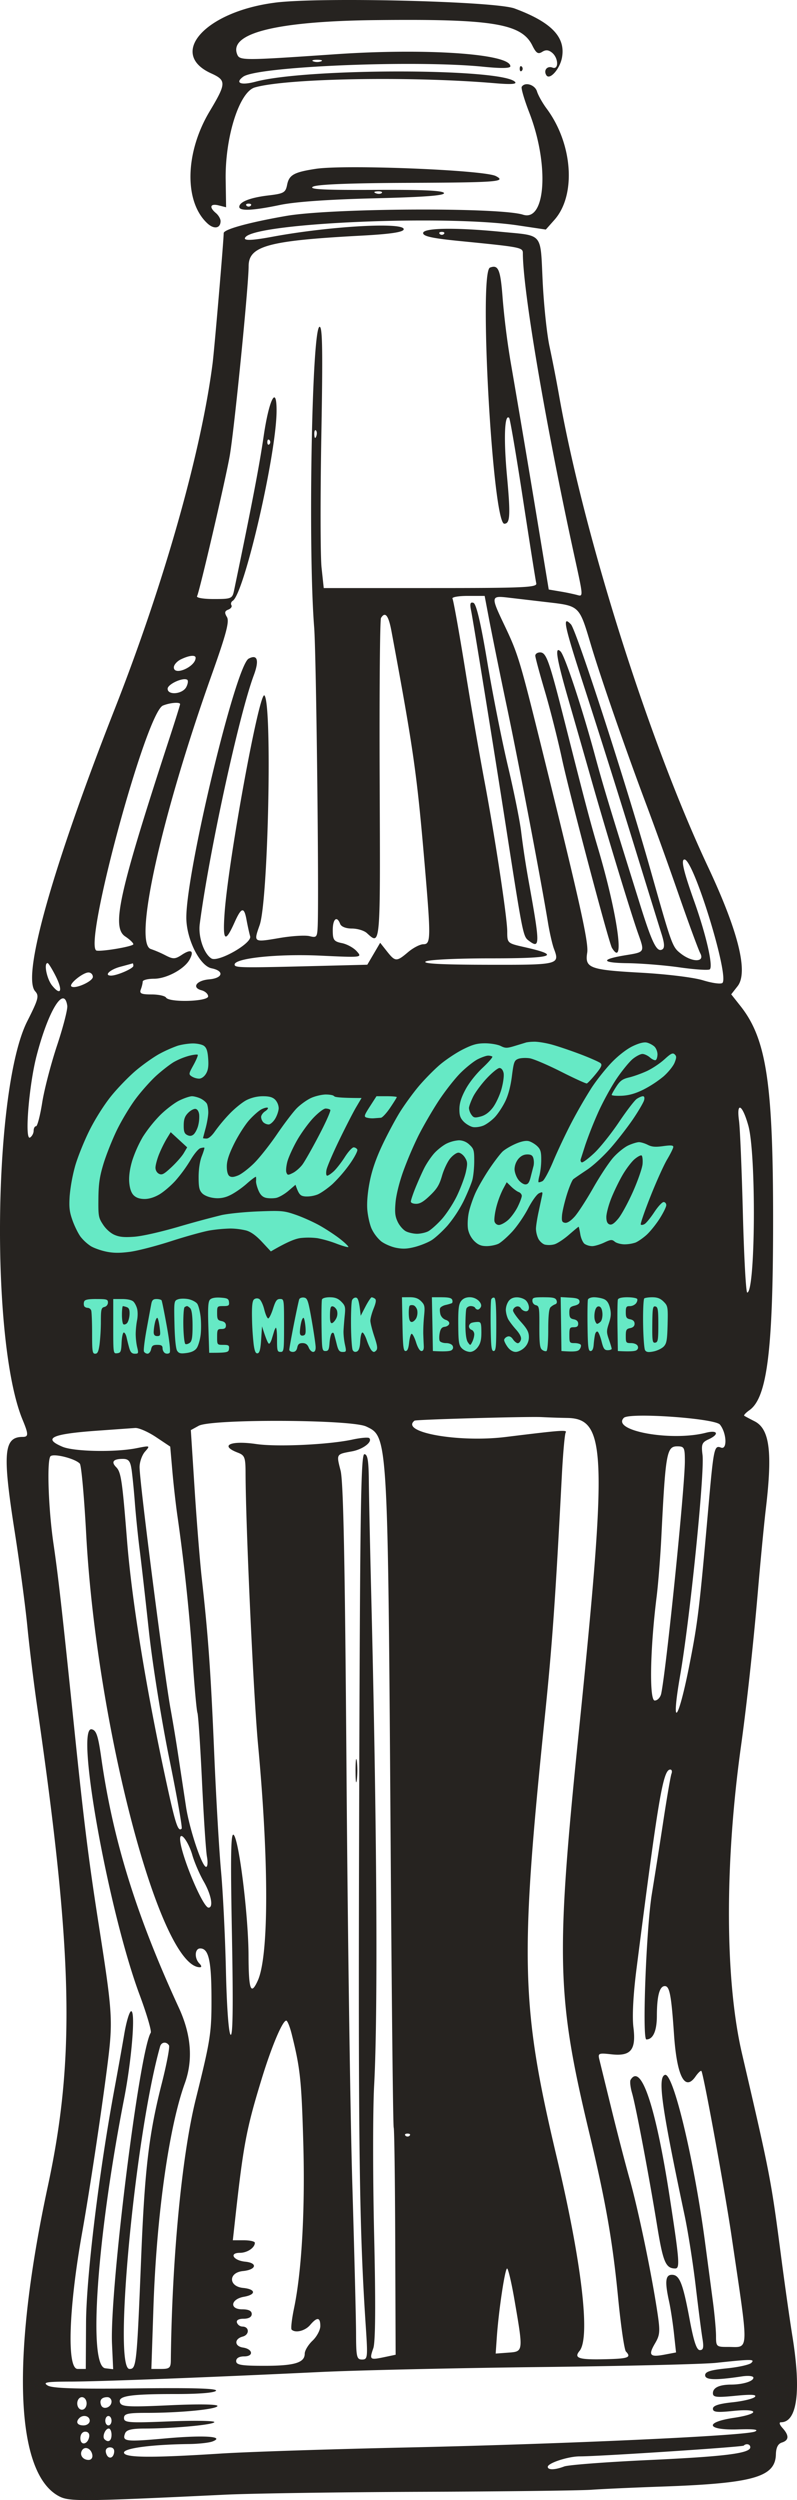 <svg xmlns="http://www.w3.org/2000/svg" width="45" height="141" fill="none" viewBox="0 0 45 141">
  <path fill="#262320" fill-rule="evenodd" d="M15.534.149C11.606.65 9.46 3.02 11.92 4.137c.868.394.861.564-.082 2.14-1.4 2.337-1.45 5.118-.117 6.332.371.337.733.269.733-.14 0-.128-.119-.332-.264-.453-.397-.332-.317-.552.156-.432l.42.106-.024-1.563c-.037-2.396.77-4.945 1.647-5.196 1.796-.516 8.815-.64 13.547-.238.923.078 1.266.055 1.143-.075-.73-.777-11.753-.785-14.651-.01-.825.22-1.183.076-.697-.281.789-.58 9.673-.95 13.545-.564 1.021.102 1.54.093 1.54-.025 0-.704-4.735-1.031-9.852-.681-5.322.364-5.436.363-5.578-.007-.451-1.183 2.255-1.851 7.764-1.915 6.633-.077 8.289.189 8.904 1.427.218.44.327.51.557.364.204-.13.366-.114.565.051.361.302.377.974.02.836-.3-.116-.52.152-.35.427.186.303.764-.343.884-.988.217-1.16-.598-2.004-2.677-2.774-1.107-.41-11.007-.65-13.52-.33Zm2.595 3.312a.674.674 0 0 1-.44 0c-.121-.05-.022-.09.22-.09s.34.04.22.09Zm11.215.414c0 .13.053.183.118.118a.168.168 0 0 0 0-.236c-.065-.065-.118-.012-.118.118Zm.113 1.021c-.046.075.147.732.429 1.46 1.13 2.917.93 6.162-.352 5.753-1.324-.423-10.846-.373-13.384.07-2.091.364-3.52.757-3.52.969 0 .403-.527 6.575-.629 7.363-.648 5.012-2.743 12.4-5.521 19.468-3.512 8.935-5.249 15.088-4.495 15.926.234.26.187.438-.448 1.695-1.917 3.794-2.083 18.089-.26 22.477.337.812.338.961.006.961-1.074 0-1.151.898-.456 5.327.281 1.791.605 4.213.719 5.38.114 1.169.363 3.2.554 4.514 2.02 13.932 2.15 19.837.603 27.029-2.083 9.681-1.844 16.208.64 17.5.576.3 1.27.293 9.376-.094 1.451-.07 6.439-.142 11.083-.161 4.645-.019 8.96-.071 9.589-.116.629-.045 2.41-.125 3.958-.179 5.168-.179 6.423-.531 6.459-1.81.01-.392.118-.605.341-.676.403-.128.414-.396.034-.818-.174-.194-.21-.324-.088-.324.915 0 1.147-1.742.647-4.845-.144-.888-.422-2.849-.62-4.358-.59-4.519-.624-4.698-2.228-11.592-.962-4.137-.983-10.689-.055-17.344.326-2.338.708-5.843.964-8.85.142-1.654.338-3.685.436-4.512.383-3.229.218-4.52-.636-4.953-.277-.141-.539-.28-.581-.31-.043-.03.09-.172.294-.316.996-.702 1.331-3.367 1.335-10.615.004-7.814-.375-10.321-1.837-12.17l-.528-.667.361-.461c.613-.784.04-3.088-1.672-6.73-3.357-7.138-7.016-18.71-8.413-26.606a88.38 88.38 0 0 0-.535-2.743c-.148-.682-.322-2.33-.387-3.664-.136-2.804.065-2.564-2.342-2.8-2.59-.253-4.408-.224-4.408.071 0 .182.525.296 2.068.449 3.48.344 3.562.36 3.563.69.004 2.121 1.276 9.592 2.898 17.023.529 2.419.524 2.347.136 2.24a12.12 12.12 0 0 0-.94-.192l-.632-.107-.562-3.404a1327.584 1327.584 0 0 0-1.603-9.51 44.336 44.336 0 0 1-.433-3.451c-.123-1.682-.241-1.976-.72-1.791-.642.247.153 14.445.808 14.445.331 0 .357-.47.151-2.71-.192-2.087-.137-3.52.125-3.257.05.05.4 2.11.778 4.578.378 2.467.716 4.606.752 4.752.057.232-.694.265-5.967.265h-6.033l-.123-1.15c-.068-.633-.073-3.964-.013-7.403.087-4.912.065-6.237-.106-6.18-.43.143-.648 12.506-.299 16.945.116 1.464.275 15.036.199 16.861-.026.615-.062.659-.46.558-.238-.06-.996-.014-1.683.103-1.492.253-1.48.261-1.134-.725.486-1.38.717-12.479.271-12.953-.28-.299-2.028 9.22-2.248 12.245-.118 1.62.021 1.758.56.556.388-.867.54-.899.677-.141.058.316.15.734.204.929.11.39-1.808 1.48-2.188 1.244-.425-.264-.75-1.223-.658-1.937.518-3.985 2.21-11.77 3.05-14.027.319-.854.209-1.211-.29-.943-.729.393-3.518 11.97-3.518 14.604 0 1.205.756 2.724 1.424 2.859.734.147.645.556-.135.623-.72.061-1.002.467-.428.618.204.054.37.208.37.342 0 .294-2.198.357-2.375.068-.06-.097-.43-.177-.82-.177-.578 0-.693-.053-.606-.28.059-.154.107-.353.107-.442 0-.09.287-.163.639-.163.71 0 1.728-.551 2.016-1.093.261-.49.075-.6-.44-.26-.385.253-.494.257-.93.032a6.346 6.346 0 0 0-.822-.354c-1.005-.305.582-7.458 3.426-15.445.833-2.34 1.016-3.033.867-3.281-.147-.242-.13-.337.077-.417.146-.056.226-.168.177-.249-.05-.08-.016-.192.075-.249.646-.401 2.457-8.225 2.474-10.688.011-1.531-.424-.689-.731 1.415-.246 1.684-.668 3.882-1.669 8.688-.097.465-.148.486-1.145.486-.593 0-1.001-.07-.944-.163.125-.203 1.58-6.442 1.84-7.89.25-1.389 1.071-9.608 1.071-10.717 0-1.145 1.106-1.444 6.363-1.724 1.606-.086 2.34-.192 2.39-.345.143-.435-4.161-.198-7.417.408-1.245.232-1.722.232-1.493 0 .794-.797 11.36-1.239 15.364-.64l1.573.234.486-.547c1.239-1.395 1.035-4.294-.441-6.277-.232-.312-.476-.746-.543-.965-.115-.382-.683-.555-.863-.262ZM17.821 9.523c-1.225.188-1.499.341-1.61.9-.088.441-.187.497-1.065.6-1.025.122-1.636.363-1.636.645 0 .247.778.21 2.288-.106.852-.18 2.738-.313 5.329-.377 2.848-.07 3.99-.157 3.942-.298-.047-.14-1.209-.193-3.9-.178-2.89.014-3.753-.029-3.503-.178.22-.13 2.029-.204 5.396-.218 5.033-.022 5.552-.062 4.934-.383-.664-.345-8.537-.66-10.175-.407Zm3.735 1.36c-.059.06-.21.066-.338.015-.14-.057-.098-.099.107-.107.185-.008.289.034.23.093Zm-7.4.72a.166.166 0 0 1-.235 0c-.064-.065-.012-.118.117-.118.13 0 .182.053.118.118Zm10.907 1.593a.166.166 0 0 1-.234 0c-.065-.065-.012-.118.117-.118s.182.053.117.118Zm-7.21 11.419c-.056.14-.098.099-.106-.107-.008-.187.034-.291.092-.232.059.058.065.211.014.339Zm-2.642.439c-.064.064-.117.011-.117-.119s.053-.182.117-.118a.168.168 0 0 1 0 .236Zm12.43 10.014a362.3 362.3 0 0 0 1.002 4.91c.668 3.18 1.902 9.658 2.3 12.077.092.559.243 1.215.335 1.459.337.891.274.906-3.773.897-2.592-.006-3.672-.063-3.47-.185.17-.102 1.739-.177 3.685-.177 3.562 0 4.016-.156 1.864-.64-.936-.211-.944-.219-.944-.877 0-.789-.726-5.547-1.32-8.66a279.112 279.112 0 0 1-1.05-6.083c-.344-2.129-.669-3.94-.721-4.026-.053-.086.334-.155.86-.155h.955l.277 1.46Zm3.28-1.103c1.806.21 1.783.187 2.438 2.386.564 1.894 2.001 6.029 3.199 9.203a249.37 249.37 0 0 1 1.76 4.895c.564 1.622 1.114 3.115 1.222 3.318.272.513-.464.516-1.11.005-.472-.374-.491-.427-1.693-4.679-1.389-4.913-4.192-13.557-4.502-13.882-.51-.534-.387.035.782 3.63a705.612 705.612 0 0 1 2.651 8.394c.796 2.58 1.553 5.027 1.684 5.439.168.53.181.784.047.868-.31.193-.578-.346-1.266-2.546-1.773-5.672-2.068-6.645-2.557-8.451-.722-2.662-1.682-5.558-1.922-5.8-.352-.353-.23.397.439 2.71.35 1.213.932 3.24 1.292 4.506.855 3.005 2.236 7.543 2.652 8.71.369 1.038.377 1.023-.711 1.2-1.433.233-1.394.431.088.45.774.009 2.1.115 2.947.236.847.12 1.616.173 1.709.115.214-.133-.19-1.918-.862-3.809-.62-1.742-.771-2.39-.56-2.39.516 0 2.535 6.56 2.143 6.96-.079.081-.569.016-1.09-.144-.544-.167-2.045-.35-3.539-.433-2.87-.158-3.146-.262-3.007-1.128.09-.556-.41-2.806-2.505-11.272-1.305-5.272-1.394-5.565-2.17-7.197-.778-1.632-.772-1.67.227-1.553l2.214.259Zm-4.324.462c.121.587 1.29 7.82 1.955 12.1.947 6.09.984 6.279 1.276 6.504.672.518.675.291.04-3.23a51.94 51.94 0 0 1-.435-2.832c-.063-.584-.398-2.256-.744-3.716-.347-1.46-.876-4.122-1.175-5.916-.367-2.199-.622-3.286-.783-3.339-.179-.059-.212.05-.134.43ZM22.103 35.6c1.245 6.688 1.435 8.02 1.87 13.105.361 4.225.356 4.548-.07 4.548-.185 0-.573.2-.86.443-.655.554-.724.551-1.195-.042l-.383-.484-.363.619-.364.619-2.866.072c-4.324.108-4.625.103-4.625-.082 0-.36 2.431-.613 4.838-.502 2.37.11 2.374.109 2.058-.246-.175-.196-.55-.403-.836-.46-.456-.092-.519-.18-.519-.729 0-.636.233-.837.416-.358.06.16.326.265.665.265.31 0 .688.114.84.252.783.708.767.895.728-8.609-.02-4.937.014-9.058.075-9.158.237-.386.425-.148.591.747Zm8.12 1.377c0 .1.242.996.536 1.99.295.995.733 2.725.974 3.844.436 2.024 2.643 10.361 2.818 10.647.758 1.234.317-1.91-.792-5.64-.424-1.426-.748-2.653-1.858-7.042-.897-3.542-1.052-3.982-1.409-3.982-.147 0-.268.082-.268.183Zm-19.178.127c-.01.505-1.229 1.033-1.229.533 0-.142.178-.344.396-.45.473-.23.837-.266.833-.083Zm-.53 1.648c-.214.4-1.05.474-1.05.092 0-.253.854-.65 1.1-.51.072.04.05.229-.05.418Zm-.347.96c0 .047-.267.903-.594 1.902-2.86 8.753-3.29 10.682-2.503 11.201.252.166.458.363.458.438 0 .118-1.688.412-2.066.361-.822-.112 2.779-13.43 3.737-13.822.398-.162.968-.21.968-.08ZM3.139 55.039c.422.831.3 1.159-.2.539-.297-.37-.476-1.264-.252-1.264.047 0 .25.327.452.725Zm4.39-.565c0 .148-.918.548-1.258.548-.418 0-.066-.34.51-.495.363-.097.68-.184.704-.195.024-.01.044.054.044.142Zm-2.287.62c0 .26-1.037.714-1.216.533-.138-.139.66-.782.971-.782.135 0 .245.112.245.248Zm-1.444 1.63c.028.192-.231 1.197-.576 2.234s-.723 2.488-.839 3.223c-.116.735-.273 1.336-.348 1.336-.075 0-.136.115-.136.255s-.091.312-.203.382c-.314.195-.064-2.933.368-4.603.66-2.548 1.558-4.013 1.734-2.827Zm38.454 6.76c.451 1.618.4 9.413-.063 9.413-.071 0-.181-2.01-.245-4.469-.063-2.457-.161-4.807-.218-5.22-.153-1.109.19-.928.526.277ZM32.014 79.969c2.218.029 2.286 1.848.666 17.706-1.306 12.79-1.25 14.93.6 22.654.92 3.843 1.307 6.056 1.618 9.243.154 1.584.353 2.956.442 3.048.322.336.139.404-1.164.434-1.5.035-1.791-.058-1.454-.468.621-.755.123-4.987-1.286-10.918-2.017-8.49-2.088-11.095-.68-24.789.424-4.12.598-6.58.97-13.716.064-1.217.16-2.284.214-2.373.098-.16-.236-.135-3.388.252-2.67.328-5.995-.267-5.145-.921.082-.064 6.376-.239 7.169-.2a47.99 47.99 0 0 0 1.438.048Zm8.634.374c.38.47.425 1.439.061 1.298-.383-.148-.416.01-.714 3.389-.508 5.756-.596 6.482-1.087 8.956-.628 3.168-1.039 3.578-.505.504.552-3.174 1.39-11.444 1.262-12.444-.075-.584-.03-.7.338-.869.628-.288.526-.546-.147-.373-1.96.503-5.356-.114-4.633-.841.31-.312 5.14.027 5.425.38Zm-19.973.107c1.234.59 1.223.394 1.384 23.951.058 8.517.134 15.532.17 15.589.035.057.074 2.963.086 6.458l.023 6.354-.658.138c-.802.167-.828.145-.601-.51.12-.348.136-2.48.045-6.405-.075-3.235-.075-7.015 0-8.399.222-4.082.157-14.809-.169-27.915-.064-2.58-.122-5.367-.13-6.194-.01-1.144-.07-1.504-.253-1.504-.2 0-.248 3.367-.295 20.529-.051 18.658.008 23.156.379 28.716.113 1.707.1 1.814-.214 1.814-.3 0-.334-.145-.338-1.46-.002-.803-.098-4.606-.212-8.451-.114-3.845-.261-14.278-.327-23.185-.087-11.902-.176-16.418-.335-17.039-.241-.94-.253-.92.64-1.083.623-.113 1.184-.541.979-.748-.056-.056-.483-.019-.95.082-1.335.288-4.26.424-5.433.252-1.455-.213-2.092.083-1.043.484.398.153.44.264.442 1.19.009 2.975.45 12.547.704 15.27.619 6.62.613 11.94-.014 13.317-.393.863-.516.527-.522-1.416-.006-2.22-.532-6.496-.837-6.802-.163-.164-.185 1.101-.101 5.618.076 4.06.053 5.776-.076 5.653-.11-.106-.216-1.56-.263-3.628-.043-1.898-.167-4.407-.274-5.575-.108-1.168-.283-4.194-.39-6.725-.192-4.555-.335-6.562-.7-9.823-.104-.924-.285-3.181-.403-5.015l-.214-3.334.444-.243c.717-.392 8.62-.36 9.456.04Zm-11.871.596.807.538.119 1.365c.065.75.192 1.882.283 2.515.39 2.717.687 5.516.86 8.108.103 1.527.226 2.888.274 3.026.048.137.164 1.889.259 3.893.095 2.004.22 3.903.278 4.219.059.317.038.576-.047.576-.23 0-.942-2.128-1.135-3.396l-.424-2.799a96.41 96.41 0 0 0-.437-2.654c-.35-1.859-1.76-12.829-1.76-13.696 0-.288.138-.68.308-.873.303-.345.295-.348-.484-.193-1.205.239-3.53.193-4.179-.082-1.134-.481-.61-.721 1.976-.906l2.129-.152c.2-.015.729.215 1.173.511Zm29.864 1.365c0 1.464-1.034 11.62-1.333 13.097-.044.218-.21.398-.368.398-.314 0-.261-2.91.106-5.84.091-.73.211-2.244.267-3.363.236-4.758.302-5.133.9-5.133.394 0 .428.068.428.84Zm-34.16.138c.085.094.246 1.884.358 3.977.58 10.801 4.162 24.423 6.423 24.423.107 0 .094-.087-.03-.212-.295-.297-.264-.85.046-.85.468 0 .626.668.635 2.691.01 2.073-.043 2.416-.885 5.804-.79 3.179-1.345 8.984-1.41 14.734-.004.425-.074.487-.552.487h-.546l.117-3.496c.173-5.145.873-10.131 1.77-12.61.477-1.317.364-2.75-.337-4.268-2.396-5.192-3.718-9.445-4.376-14.073-.181-1.277-.282-1.577-.546-1.628-.934-.181.956 10.275 2.705 14.97.404 1.086.688 2.051.63 2.146-.642 1.045-2.322 14.53-2.186 17.546l.065 1.428-.442-.052c-.98-.115-.479-7.319 1.057-15.184.433-2.214.656-4.955.403-4.955-.095 0-.271.577-.39 1.283-.12.705-.367 2.085-.549 3.066-.876 4.715-1.595 10.618-1.61 13.216l-.015 2.611h-.46c-.619 0-.504-3.438.257-7.699.406-2.27 1.076-6.704 1.412-9.331.335-2.627.314-2.972-.475-8.013-.569-3.632-.84-5.802-1.391-11.15-.683-6.624-.894-8.494-1.167-10.353-.28-1.911-.378-4.589-.179-4.913.125-.204 1.402.107 1.669.405Zm2.917.304c.048.317.134 1.173.19 1.903.056.73.178 1.925.271 2.655.094.73.329 2.8.523 4.601.194 1.8.71 5.02 1.145 7.152.435 2.133.752 3.918.703 3.967-.196.197-.345-.241-.817-2.403-1.16-5.312-1.993-10.397-2.267-13.848-.269-3.392-.338-3.859-.614-4.136-.297-.3-.163-.466.375-.466.32 0 .421.12.49.575Zm12.65 17.035c0 .584.033.801.073.483a4.752 4.752 0 0 0-.002-1.062c-.04-.266-.073-.005-.072.579Zm17.837.148c-.05.13-.259 1.345-.465 2.699a401.12 401.12 0 0 1-.639 4.055c-.318 1.924-.559 8.23-.313 8.23.377 0 .59-.474.593-1.319.003-1.135.15-1.69.45-1.69.27 0 .366.509.518 2.733.161 2.352.612 3.231 1.214 2.366.149-.213.298-.353.333-.31.115.142 1.326 6.763 1.697 9.281 1.003 6.799 1.02 6.275-.212 6.28-.636.003-.66-.02-.66-.609 0-.337-.077-1.193-.17-1.903-.094-.71-.297-2.246-.453-3.414-.617-4.646-1.799-9.57-2.26-9.417-.424.14-.197 1.765 1.106 7.913.196.924.478 2.716.627 3.982.149 1.265.32 2.599.381 2.964.086.513.053.664-.143.664-.183 0-.346-.487-.577-1.726-.382-2.049-.57-2.522-1.002-2.522-.367 0-.407.381-.16 1.504.086.39.21 1.196.275 1.792l.118 1.084-.648.122c-.831.157-.932.038-.538-.633.289-.492.3-.678.111-1.897-.343-2.222-1.065-5.671-1.544-7.37-.247-.876-.712-2.668-1.033-3.982l-.678-2.765c-.086-.349-.038-.37.664-.291 1.117.127 1.42-.24 1.26-1.525-.075-.612-.01-1.853.174-3.289 1.24-9.697 1.502-11.244 1.908-11.244.086 0 .116.107.066.237Zm-27.054 4.584c.121.415.411 1.087.645 1.494.423.738.56 1.472.272 1.472-.328 0-1.603-3.072-1.606-3.871-.002-.478.465.134.69.905Zm5.61 10.09c.482 1.93.553 2.59.654 6.066.111 3.807-.082 7.304-.52 9.402-.127.611-.189 1.154-.137 1.206.21.211.761.074 1.045-.259.396-.465.575-.447.575.058 0 .226-.198.598-.44.827-.242.228-.44.558-.44.732 0 .51-.576.684-2.275.684-1.3 0-1.595-.049-1.595-.266 0-.167.167-.265.454-.265.551 0 .49-.416-.072-.499-.489-.073-.497-.492-.012-.619.393-.104.378-.564-.019-.564a.346.346 0 0 1-.307-.221c-.046-.139.095-.221.38-.221.287 0 .455-.098.455-.266 0-.178-.177-.265-.54-.265-.732 0-.648-.578.103-.708.699-.122.67-.428-.047-.498-.832-.081-.843-.868-.013-.951.758-.075.849-.458.126-.53-.67-.066-.926-.499-.294-.499.412 0 .841-.288.841-.566 0-.078-.28-.142-.622-.142h-.622l.093-.84c.497-4.537.654-5.381 1.54-8.274.555-1.812 1.172-3.274 1.383-3.274.065 0 .202.338.306.752Zm-6.927.646c.054.088-.132 1.063-.413 2.168-.719 2.823-.956 4.817-1.154 9.707-.25 6.165-.271 6.372-.662 6.372-.932 0 .32-13.193 1.727-18.185.072-.258.36-.293.502-.062Zm26.064 1.939c-.051.084-.014.422.082.752.214.737.953 4.642 1.418 7.497.331 2.032.481 2.387 1.014 2.393.282.003.25-.412-.313-4.068-.78-5.058-1.61-7.536-2.2-6.574Zm-12.477 3.152a.166.166 0 0 1-.235 0c-.064-.065-.011-.118.118-.118s.181.053.117.118Zm5.912 9.218c.513 2.977.516 2.955-.33 3.017l-.723.054.065-.938c.106-1.504.46-3.859.58-3.859.06 0 .244.777.408 1.726Zm13.381 3.596c-.103.104-.733.244-1.398.31-.905.09-1.21.187-1.21.385 0 .274.575.293 2.066.069.377-.057.66-.026.66.072 0 .202-.595.385-1.261.388-.666.004-1.026.174-1.026.487 0 .228.196.25 1.275.145.903-.088 1.222-.069 1.092.064-.1.104-.675.241-1.275.304-.758.08-1.092.19-1.092.36 0 .196.23.221 1.143.127 1.486-.153 1.523.167.044.387-1.696.253-1.543.708.22.653.912-.028 1.21.009.968.121-.513.237-10.78.706-19.704.9-4.258.092-8.968.246-10.468.342-3.96.253-5.454.237-5.454-.056 0-.248 1.586-.455 3.677-.481.542-.007 1.14-.073 1.328-.148.725-.285-.508-.363-2.682-.168-2.24.2-2.437.175-2.262-.284.077-.202.367-.273 1.121-.274 1.626-.002 3.92-.216 3.92-.366 0-.076-1.148-.093-2.55-.037-2.293.092-2.552.072-2.552-.189 0-.244.21-.292 1.293-.292 1.899 0 3.985-.205 3.985-.391 0-.097-1.088-.113-2.699-.038-2.333.107-2.713.087-2.802-.146-.145-.381.54-.487 3.138-.487 1.332 0 2.21-.072 2.281-.187.08-.13-1.294-.17-4.52-.132-3.418.04-4.727-.003-4.986-.162-.293-.18-.076-.217 1.302-.221 1.73-.006 7.659-.233 14.092-.54 2.08-.099 7.661-.225 12.403-.28 4.741-.054 9.214-.161 9.94-.237 2.029-.214 2.208-.214 1.993.002ZM4.89 135.548c0 .197-.117.354-.264.354-.147 0-.264-.157-.264-.354 0-.196.117-.354.264-.354.147 0 .264.158.264.354Zm1.407-.107c0 .334-.476.498-.589.202-.106-.279.028-.449.355-.449.129 0 .234.111.234.247Zm-1.231 1.081c0 .147-.157.265-.352.265-.35 0-.458-.188-.235-.413.215-.215.587-.122.587.148Zm1.231 0c0 .146-.079.265-.176.265-.096 0-.176-.119-.176-.265 0-.146.08-.266.176-.266.097 0 .176.12.176.266Zm0 .796c0 .345-.186.461-.398.248-.141-.141.043-.602.241-.602.087 0 .157.159.157.354Zm-1.262.118c-.086.444-.497.505-.497.074 0-.218.114-.369.277-.369.164 0 .253.121.22.295Zm37.328.583c0 .343-1.414.521-5.702.72-2.41.111-4.573.275-4.806.364-.521.2-.927.208-.927.021 0-.213 1.156-.591 1.804-.59 1.079.002 9.183-.529 9.26-.607.14-.14.371-.082.371.092Zm-37.152.42c.033.171-.056.295-.21.295-.327 0-.524-.288-.37-.54.16-.259.511-.111.58.245Zm1.229-.103c-.072.373-.384.349-.463-.035-.034-.16.063-.275.232-.275.182 0 .268.116.23.31Z" clip-rule="evenodd"/>
  <path fill="#66E9C5" d="M5.445 73.262c.583 0 .65.02.65.199a.26.26 0 0 1-.199.248c-.177.044-.2.134-.2.82a11.735 11.735 0 0 1-.075 1.296c-.058.403-.113.522-.247.522-.156-.001-.174-.124-.174-1.146 0-.628-.023-1.21-.05-1.293a.229.229 0 0 0-.198-.149c-.083 0-.172-.045-.2-.1a.39.39 0 0 1-.003-.248c.036-.112.207-.15.696-.15Zm1.446 0c.309 0 .553.055.646.149.082.082.177.273.21.423.035.15.032.43-.007.621s-.074.527-.078.746c-.004.219.032.566.082.773.084.348.075.373-.132.373-.167-.002-.248-.085-.316-.326a11.89 11.89 0 0 1-.149-.596c-.033-.15-.102-.273-.157-.274-.054 0-.111.258-.124.572-.023.51-.05.574-.249.597-.223.025-.223.022-.223-1.517v-1.541h.497Zm1.945 0c.133 0 .261.034.287.074.025.044.158.703.296 1.467.158.875.216 1.43.157 1.492-.052.054-.163.065-.247.025-.083-.041-.15-.165-.15-.274 0-.155-.068-.199-.3-.199-.238 0-.307.05-.347.249-.028.136-.118.248-.2.249-.082 0-.175-.056-.206-.125-.03-.07.04-.64.155-1.268.115-.628.233-1.266.262-1.417.04-.21.108-.273.293-.273Zm1.226.013c.131-.045.4-.045.596-.002.197.045.413.161.48.258.069.1.153.425.188.725.034.302.035.771 0 1.044-.035.274-.131.598-.213.721-.099.15-.286.244-.57.284-.342.048-.444.025-.542-.125-.074-.114-.132-.688-.15-1.501-.029-1.313-.026-1.321.21-1.404Zm4.276.012a.26.26 0 0 1 .293-.03c.09.045.22.311.288.59.069.28.17.509.224.509.055-.002.178-.248.273-.55.144-.451.214-.547.398-.546.222.002.224.015.224 1.493 0 1.424-.01 1.492-.199 1.492-.18 0-.2-.066-.197-.72.001-.398-.032-.684-.074-.64a.674.674 0 0 0-.086.18l-.144.476c-.051.147-.111.246-.151.24-.052-.012-.161-.236-.392-.978l-.05.746c-.036.553-.088.752-.199.775-.11.021-.169-.108-.223-.498a16.029 16.029 0 0 1-.094-1.474c-.015-.677.018-.983.109-1.065Zm-1.89-.104c.39.026.461.062.482.253.022.193-.021.224-.323.224-.34 0-.348.01-.348.397 0 .345.033.405.249.448.165.033.248.116.248.249 0 .145-.067.198-.248.198-.228 0-.249.037-.249.448 0 .445.002.447.348.447.302 0 .345.03.323.224-.022.202-.08.224-1.118.224l-.046-1.429c-.036-1.119-.016-1.458.091-1.57.089-.093.292-.132.591-.113Zm24.392-.02c.274 0 .452.069.63.248.237.237.248.297.224 1.29-.022.887-.055 1.072-.223 1.244-.11.11-.37.235-.578.275-.289.057-.402.039-.472-.074-.05-.084-.1-.759-.11-1.502-.01-.74.02-1.377.066-1.417.047-.035.255-.065.462-.065Zm-18.218 0c.294 0 .465.065.648.248.22.22.243.309.195.77-.029.288-.06.68-.069.87-.009.193.028.54.079.773.088.401.08.425-.13.423-.18 0-.245-.085-.33-.424a14.993 14.993 0 0 0-.15-.572c-.031-.097-.079-.114-.138-.05-.05.055-.105.302-.122.547-.026.37-.065.447-.23.447-.188 0-.201-.073-.22-1.386-.01-.759 0-1.44.023-1.517.025-.077.203-.13.444-.13Zm-1.461.017c.197.028.24.151.438 1.275.119.684.22 1.366.223 1.517.004.18-.045.273-.143.273-.082 0-.194-.111-.249-.248-.068-.172-.176-.249-.348-.249-.186 0-.261.063-.298.249-.033.165-.116.248-.249.248-.109 0-.2-.056-.2-.124 0-.07.114-.707.254-1.417.14-.71.277-1.35.304-1.425.027-.071.148-.116.268-.1Zm3.824-.016a.445.445 0 0 1 .188.082c.079.06.058.213-.075.546-.103.255-.187.565-.187.688.001.124.101.527.224.895.178.535.198.694.1.796-.1.1-.15.099-.25-.004-.068-.07-.19-.328-.273-.57-.081-.243-.194-.444-.249-.446-.054-.001-.11.223-.124.498-.017.338-.075.52-.183.571-.1.047-.189.02-.241-.074-.046-.083-.09-.71-.096-1.392-.007-.68.019-1.319.057-1.421.039-.099.143-.166.23-.15.11.023.173.181.26 1.023l.271-.522c.15-.287.308-.52.348-.52Zm5.526-.004a.747.747 0 0 1 .516.2c.125.127.17.256.124.35-.04.082-.12.149-.174.149a.19.19 0 0 1-.15-.1c-.027-.055-.139-.1-.248-.1-.109 0-.221.068-.248.15-.028.083-.05.497-.052.92 0 .497.048.84.136.97.137.196.141.196.252-.026.062-.123.111-.313.111-.422 0-.11-.067-.221-.149-.249a.227.227 0 0 1-.15-.199.23.23 0 0 1 .15-.199c.081-.026.239-.05.348-.05.175 0 .2.068.203.572.003.424-.05.644-.2.846-.125.172-.294.273-.45.273a.742.742 0 0 1-.448-.199c-.174-.174-.2-.34-.208-1.32-.008-.894.025-1.165.155-1.342.109-.146.27-.22.482-.224Zm2.684.006c.175.001.398.08.496.174a.625.625 0 0 1 .174.394c-.002.147-.064.223-.178.22a.377.377 0 0 1-.273-.164.22.22 0 0 0-.274-.096c-.095.036-.174.133-.174.214 0 .083.201.374.448.647.35.39.447.573.447.845a.808.808 0 0 1-.245.597c-.134.137-.358.248-.497.248-.16 0-.326-.1-.455-.273-.11-.15-.2-.33-.199-.398.002-.069.083-.154.178-.191.117-.045.222.005.323.155.081.12.205.217.273.216.069-.003.147-.096.175-.205.032-.132-.062-.323-.284-.572-.182-.204-.384-.473-.447-.596a1.441 1.441 0 0 1-.124-.5.936.936 0 0 1 .155-.497c.11-.149.266-.22.482-.218Zm2.98.017c.404.023.525.068.545.203.018.121-.068.197-.275.249-.258.064-.3.12-.299.397.002.264.048.333.25.373.167.034.25.117.25.25 0 .145-.067.198-.25.198-.227 0-.248.037-.248.448 0 .43.012.447.299.447.163 0 .32.045.348.1.026.054-.006.17-.075.256-.088.11-.254.147-1.02.091l-.02-1.52-.023-1.522.518.03Zm-7.238-.02c.398 0 .561.04.598.148.027.083.016.166-.025.186a2.73 2.73 0 0 1-.348.1c-.15.034-.292.118-.315.187-.023.069-.012.23.024.356a.49.49 0 0 0 .297.298c.132.04.215.13.197.216-.017.082-.131.16-.254.174-.164.02-.238.111-.284.348-.034.178-.034.38 0 .448.035.068.197.124.36.124.174 0 .33.066.373.159.045.098.018.19-.075.248-.083.05-.352.081-1.044.04l-.026-1.516-.03-1.517h.552Zm10.491 0c.276 0 .523.044.55.099.027.055-.006.168-.074.252a.491.491 0 0 1-.348.15c-.19-.005-.223.047-.223.344 0 .29.04.356.248.397.166.034.249.117.249.25 0 .131-.084.215-.249.248-.216.042-.248.102-.248.447 0 .376.016.398.298.398.175 0 .33.066.373.159.046.098.018.19-.075.248-.083.05-.352.08-1.044.04l-.021-1.386c-.01-.76 0-1.441.023-1.517.028-.083.22-.13.541-.13Zm-4.722 0c.523 0 .66.032.716.173.042.11.015.192-.075.222a.815.815 0 0 0-.268.174c-.084.09-.124.493-.124 1.27 0 .663-.042 1.165-.1 1.194-.054.027-.168-.007-.252-.075-.122-.1-.152-.355-.15-1.293.006-1.087-.01-1.171-.194-1.218a.26.26 0 0 1-.199-.249c0-.178.067-.199.646-.199Zm-7.584-.003c.31-.001.485.059.652.224.203.202.224.29.172.823a9.83 9.83 0 0 0-.048.994c.007.219.02.532.029.696.01.205-.03.298-.132.298-.092 0-.21-.19-.306-.497-.086-.272-.199-.485-.249-.474-.05.012-.113.236-.141.497-.035.332-.094.474-.2.474-.123 0-.152-.247-.175-1.516l-.029-1.517.427-.002Zm4.783.027c.081.03.116.484.116 1.524 0 1.253-.023 1.484-.149 1.484-.124 0-.151-.23-.168-1.386-.011-.759.004-1.443.032-1.524.03-.075.105-.12.169-.098Zm5.634-.025c.166 0 .413.045.55.1.175.07.278.217.349.497.076.306.062.506-.058.87-.14.43-.14.513.002.92.086.245.155.48.155.522-.002.04-.102.076-.224.077-.186 0-.245-.084-.348-.498-.068-.274-.169-.52-.224-.548-.054-.028-.121.05-.147.174-.027.123-.06.38-.075.571-.018.231-.077.348-.175.349-.126 0-.155-.23-.17-1.387-.011-.76 0-1.441.022-1.517.024-.071.178-.13.343-.13Zm-22.98.498a.313.313 0 0 0-.14.067c-.045.038-.076.507-.067 1.044.01.537.062 1 .117 1.029.055.026.168-.008.253-.075.117-.095.152-.326.15-.97-.001-.546-.048-.89-.13-.971-.068-.07-.151-.125-.183-.124Zm26.445.02c-.144-.03-.166.093-.174 1.016-.008.947.01 1.05.166 1.027.152-.023.174-.15.174-1.017 0-.845-.025-.997-.166-1.025Zm-28.11.653c-.037-.041-.1.07-.142.248a2.975 2.975 0 0 0-.075.547c.001.156.061.224.2.224.18 0 .193-.049.14-.472-.031-.26-.087-.505-.124-.547Zm8.255 0c-.037-.041-.102.07-.143.248a2.98 2.98 0 0 0-.075.547c.001.156.054.215.176.195.14-.021.167-.111.142-.472-.02-.242-.064-.475-.1-.518Zm-10.21-.671c-.028 0-.053.212-.054.472-.002.258.032.503.075.545.043.04.136.017.206-.05.07-.069.137-.286.148-.486.013-.265-.028-.377-.153-.422a1.18 1.18 0 0 0-.222-.06Zm26.888.019c-.104-.021-.184.066-.231.248-.04.153-.047.38-.015.503.032.122.092.226.134.228.04.001.13-.054.198-.124.07-.071.115-.286.1-.477-.017-.224-.082-.358-.186-.378Zm-15.033-.004c-.122-.025-.155.074-.163.472-.006.358.029.495.117.472.067-.018.175-.141.239-.273a.61.61 0 0 0 .038-.438c-.042-.11-.147-.215-.231-.233Zm4.341-.042c-.038.033-.062.253-.054.49.012.308.06.431.167.431.081 0 .197-.102.258-.223a.757.757 0 0 0 .05-.448c-.033-.123-.126-.244-.207-.267-.08-.023-.175-.016-.214.017ZM10.867 58.848c.245-.004.537.055.646.134.148.107.21.29.241.723.03.424-.002.652-.124.852-.102.167-.254.275-.39.276a.861.861 0 0 1-.413-.124c-.181-.121-.178-.146.1-.647.155-.284.262-.541.238-.575-.028-.03-.252-.004-.497.059a3.926 3.926 0 0 0-.845.346c-.22.128-.663.472-.985.761-.322.29-.853.884-1.18 1.322-.327.437-.81 1.243-1.073 1.79-.263.546-.6 1.397-.748 1.89-.213.709-.273 1.113-.281 1.946-.01.988.006 1.076.264 1.467.164.25.422.48.646.576.284.123.552.147 1.12.105.45-.035 1.433-.255 2.485-.56a58.476 58.476 0 0 1 2.437-.66c.383-.086 1.323-.18 2.088-.209 1.29-.05 1.442-.037 2.088.186.383.13.987.401 1.343.598.355.197.881.541 1.168.765.287.224.498.431.473.46-.03.026-.33-.06-.671-.19a6.512 6.512 0 0 0-1.07-.308 4.1 4.1 0 0 0-.944-.01c-.3.037-.736.2-1.69.756l-.498-.534c-.338-.362-.625-.57-.895-.646a4 4 0 0 0-.895-.111 8.791 8.791 0 0 0-1.144.105c-.356.058-1.34.331-2.188.604-.848.275-1.899.547-2.337.605-.58.076-.943.072-1.342-.012-.3-.062-.692-.201-.87-.31a2.52 2.52 0 0 1-.57-.522c-.134-.178-.34-.592-.457-.92-.175-.49-.205-.739-.163-1.392a9.797 9.797 0 0 1 .31-1.69c.141-.493.502-1.388.801-1.99.32-.643.822-1.439 1.219-1.933.37-.461 1.01-1.12 1.42-1.465.41-.344 1.015-.77 1.343-.944a7.43 7.43 0 0 1 .995-.442c.218-.068.598-.127.845-.132Zm19.292-.098c.192-.005.617.062.945.148.329.085 1.066.334 1.641.55.574.218 1.099.45 1.167.517.098.096.04.223-.283.617-.223.272-.445.506-.496.523-.051.013-.707-.287-1.457-.666-.751-.38-1.546-.718-1.765-.754-.219-.033-.51-.02-.647.031-.225.087-.259.176-.361.977-.073.574-.206 1.076-.38 1.43-.148.302-.41.698-.584.882-.174.184-.46.397-.639.473-.178.075-.446.114-.596.086-.15-.029-.386-.167-.523-.306-.195-.2-.247-.354-.242-.72.005-.33.104-.647.348-1.099.204-.38.593-.871.964-1.218.339-.318.583-.602.546-.635a.533.533 0 0 0-.248-.05c-.096.002-.353.092-.572.201-.219.11-.656.457-.971.77-.317.315-.871 1.02-1.232 1.567-.36.547-.88 1.442-1.155 1.989a21.168 21.168 0 0 0-.866 2.039c-.221.628-.39 1.321-.423 1.74-.046.561-.019.77.132 1.082.104.213.313.448.463.522.15.075.43.136.621.136s.472-.061.622-.135c.15-.075.493-.378.76-.672.268-.294.66-.893.871-1.33.21-.438.436-1.042.503-1.343.104-.477.097-.582-.052-.82-.093-.15-.258-.274-.367-.274-.11 0-.322.152-.472.336-.15.185-.356.622-.455.97-.148.51-.276.724-.672 1.105-.362.35-.567.472-.787.473-.172 0-.3-.053-.3-.125 0-.069.114-.415.257-.77.145-.355.368-.86.5-1.12.13-.258.384-.634.562-.833.178-.198.491-.444.696-.547a1.94 1.94 0 0 1 .696-.187.868.868 0 0 1 .597.248c.245.226.272.318.271.922 0 .369-.047.85-.107 1.07-.06.218-.283.755-.495 1.193a7.228 7.228 0 0 1-.91 1.382c-.29.324-.692.693-.897.82-.205.129-.631.3-.945.381-.437.112-.69.12-1.07.044-.273-.056-.652-.22-.84-.369a2.19 2.19 0 0 1-.536-.717c-.107-.246-.215-.738-.24-1.094-.027-.412.026-.99.148-1.591.131-.643.359-1.293.712-2.039.285-.601.728-1.429.984-1.84.256-.41.728-1.059 1.048-1.441.322-.383.86-.932 1.196-1.22.336-.288.925-.68 1.308-.873.557-.279.81-.348 1.268-.346.314.001.706.07.87.151.266.133.353.133.82-.01.287-.087.567-.172.622-.19a2.47 2.47 0 0 1 .447-.04Zm6.365.05c.136.032.327.133.425.224.097.091.175.29.174.44-.002.15-.047.295-.102.323-.055.027-.2-.04-.323-.148-.123-.108-.313-.197-.423-.198-.11-.002-.356.125-.547.28-.192.157-.604.66-.916 1.12-.31.46-.786 1.328-1.053 1.93a22.816 22.816 0 0 0-.708 1.79c-.122.381-.24.75-.264.82-.023.068.003.147.057.174.056.026.373-.21.706-.522.334-.314.96-1.098 1.392-1.74.432-.643.886-1.235 1.01-1.318.123-.083.28-.15.348-.15.08.002.104.081.067.224-.032.124-.3.583-.593 1.02-.293.437-.86 1.173-1.26 1.635-.414.478-1.002 1.024-1.371 1.27-.355.236-.701.472-.77.527-.07.055-.234.446-.366.869-.132.423-.255.95-.274 1.166-.027.33 0 .399.167.427.13.021.319-.1.547-.35.19-.212.661-.938 1.044-1.612.383-.675.897-1.453 1.144-1.727.245-.274.626-.579.845-.677.218-.1.487-.181.597-.182.109 0 .333.067.497.151.229.117.43.133.87.073.434-.06.572-.049.572.046-.002.07-.156.382-.343.696-.188.314-.613 1.254-.944 2.088-.331.831-.577 1.546-.55 1.591.03.04.131.026.224-.032.093-.059.339-.361.544-.672.204-.31.44-.564.522-.564.081 0 .15.08.15.174.002.096-.17.443-.38.771s-.546.742-.747.92c-.201.178-.478.368-.614.422a2.021 2.021 0 0 1-.622.098c-.205-.002-.451-.069-.547-.15-.155-.13-.222-.124-.597.052-.232.109-.535.198-.67.2a.847.847 0 0 1-.43-.123c-.098-.07-.21-.317-.248-.549-.038-.23-.079-.417-.094-.422-.015 0-.26.204-.547.453-.287.25-.656.493-.82.539a1.184 1.184 0 0 1-.537.017c-.13-.036-.298-.189-.373-.338a1.455 1.455 0 0 1-.132-.547c0-.15.064-.564.14-.92l.196-.92c.056-.254.043-.266-.164-.17-.128.06-.394.431-.622.868-.218.42-.621 1.005-.895 1.3-.273.296-.62.6-.77.676-.15.074-.453.135-.672.135-.298 0-.47-.068-.684-.273a1.332 1.332 0 0 1-.362-.671c-.041-.227-.024-.633.04-.945.063-.3.24-.816.392-1.144.154-.328.505-.932.783-1.342.277-.41.61-.844.74-.964s.46-.314.732-.432c.322-.14.585-.191.746-.148.136.037.35.164.474.284.183.173.226.321.224.763a4.23 4.23 0 0 1-.1.894c-.053.19-.074.358-.05.374.027.013.128-.014.223-.062s.367-.552.604-1.118c.238-.568.7-1.547 1.029-2.177a28.77 28.77 0 0 1 1.134-1.964c.295-.451.819-1.107 1.16-1.457.375-.384.84-.741 1.17-.897.355-.169.633-.238.795-.199Zm-8.134 8.285a5.312 5.312 0 0 0-.37 1.006c-.082.327-.127.685-.1.795.03.115.134.199.249.199.109 0 .341-.123.512-.273.172-.15.418-.487.547-.746.129-.26.233-.54.233-.622 0-.082-.077-.178-.174-.214-.095-.035-.286-.173-.424-.308l-.253-.247-.22.41Zm7.837-1.917c-.046-.034-.229.063-.405.213-.176.151-.487.564-.69.92-.204.355-.49.948-.633 1.317-.144.369-.264.828-.264 1.02 0 .238.055.368.174.413.126.048.265-.041.5-.324.18-.214.556-.904.835-1.531.279-.63.52-1.328.537-1.553.017-.226-.007-.44-.053-.475ZM18.4 61.728c.174 0 .336.024.419.06l.08.057c.102.045.503.08 1.515.08l-.308.522c-.17.288-.6 1.127-.958 1.865s-.68 1.488-.714 1.667c-.035.19-.018.326.04.327.056 0 .224-.112.373-.25.15-.14.43-.499.622-.8.19-.3.415-.546.497-.547.081 0 .175.056.209.125.033.07-.157.433-.423.81a8.053 8.053 0 0 1-.98 1.135c-.273.244-.654.511-.845.589a1.732 1.732 0 0 1-.688.109c-.28-.027-.359-.089-.555-.658l-.397.34c-.219.187-.532.367-.696.4-.164.032-.422.03-.572-.004-.19-.043-.32-.169-.423-.41-.082-.19-.145-.425-.14-.521a1.445 1.445 0 0 0 0-.249c-.007-.04-.245.135-.531.388-.288.255-.724.552-.97.66a1.53 1.53 0 0 1-.895.138c-.264-.034-.529-.14-.646-.264-.162-.168-.2-.341-.2-.924.002-.447.07-.887.179-1.166.096-.245.161-.46.147-.478-.017-.018-.117-.005-.226.026-.11.032-.363.336-.562.677a8.28 8.28 0 0 1-.845 1.155c-.266.294-.684.649-.93.788-.29.165-.588.252-.845.245-.267-.006-.463-.08-.597-.222-.13-.138-.213-.388-.239-.728-.025-.337.034-.761.17-1.215a7.03 7.03 0 0 1 .601-1.342 7.77 7.77 0 0 1 .975-1.222c.32-.317.805-.688 1.079-.823.273-.135.598-.243.72-.243.124.002.348.062.498.136.15.075.307.21.348.299.04.09.073.308.073.485-.001.178-.067.57-.147.87-.08.3-.148.557-.15.572.002.014.091.025.2.025.122 0 .308-.163.485-.423a9.38 9.38 0 0 1 .82-.979c.294-.306.724-.653.957-.77a2.12 2.12 0 0 1 .92-.215c.363 0 .55.053.696.2a.763.763 0 0 1 .195.472c-.002.15-.092.419-.199.596-.108.178-.274.324-.37.325a.49.49 0 0 1-.3-.124.484.484 0 0 1-.124-.3c.001-.096.103-.239.226-.32.123-.08.188-.17.15-.198-.042-.03-.199.008-.349.082-.15.075-.468.354-.706.621-.236.267-.616.864-.845 1.326-.297.602-.413.963-.413 1.28 0 .278.055.479.15.544.106.074.247.062.49-.038.189-.077.592-.385.898-.687.304-.3.888-1.037 1.298-1.639.409-.6.912-1.26 1.117-1.466.205-.206.563-.464.796-.572.232-.108.612-.197.845-.2Zm11.367 3.38c-.194 0-.364.087-.508.261a.97.97 0 0 0-.207.572c.003.171.097.433.209.583.11.15.29.273.4.274.15 0 .224-.102.303-.423.059-.232.131-.512.161-.621a.985.985 0 0 0-.008-.423c-.044-.168-.131-.224-.35-.224ZM18.38 62.52c-.107.002-.42.242-.696.535-.276.293-.69.864-.918 1.268-.229.404-.47.935-.538 1.182-.067.246-.094.526-.057.621.06.16.092.161.365.025.164-.082.406-.294.54-.472.133-.178.559-.928.944-1.666.385-.733.666-1.368.63-1.419-.041-.043-.163-.075-.27-.074Zm-8.974 1.71a7.206 7.206 0 0 0-.429.876c-.109.273-.198.609-.199.746 0 .149.08.288.2.348.166.083.28.022.703-.373.278-.26.592-.617.696-.795l.191-.324-.93-.856-.232.378Zm1.639-1.69c-.093-.017-.28.08-.417.218-.191.191-.252.359-.255.703-.003.355.04.473.196.551.14.07.243.062.353-.025.087-.068.203-.281.258-.472a2.01 2.01 0 0 0 .067-.645c-.02-.182-.098-.31-.202-.33Zm10.784-.716c.314 0 .572.023.574.05-.002.03-.17.3-.373.6-.205.303-.44.557-.522.565l-.398.03a1.268 1.268 0 0 1-.421-.042c-.15-.051-.123-.132.199-.63l.369-.573h.572Zm6.37-1.59c-.093 0-.411.257-.707.571-.297.314-.647.785-.777 1.044-.129.26-.236.551-.237.647a.78.78 0 0 0 .14.373c.123.173.19.186.52.1.257-.069.476-.228.684-.498.17-.219.39-.689.49-1.044.103-.367.155-.765.12-.92-.038-.167-.128-.274-.233-.274Zm9.316-.488c.361-.332.469-.385.577-.283.112.104.111.181-.004.472-.077.192-.359.541-.627.775a6.42 6.42 0 0 1-1.136.743c-.455.224-.817.326-1.218.345-.313.014-.57-.008-.57-.048.001-.041.122-.256.266-.476.212-.325.35-.423.717-.509.252-.06.703-.221 1.004-.36.3-.139.747-.436.99-.66Z"/>
</svg>
